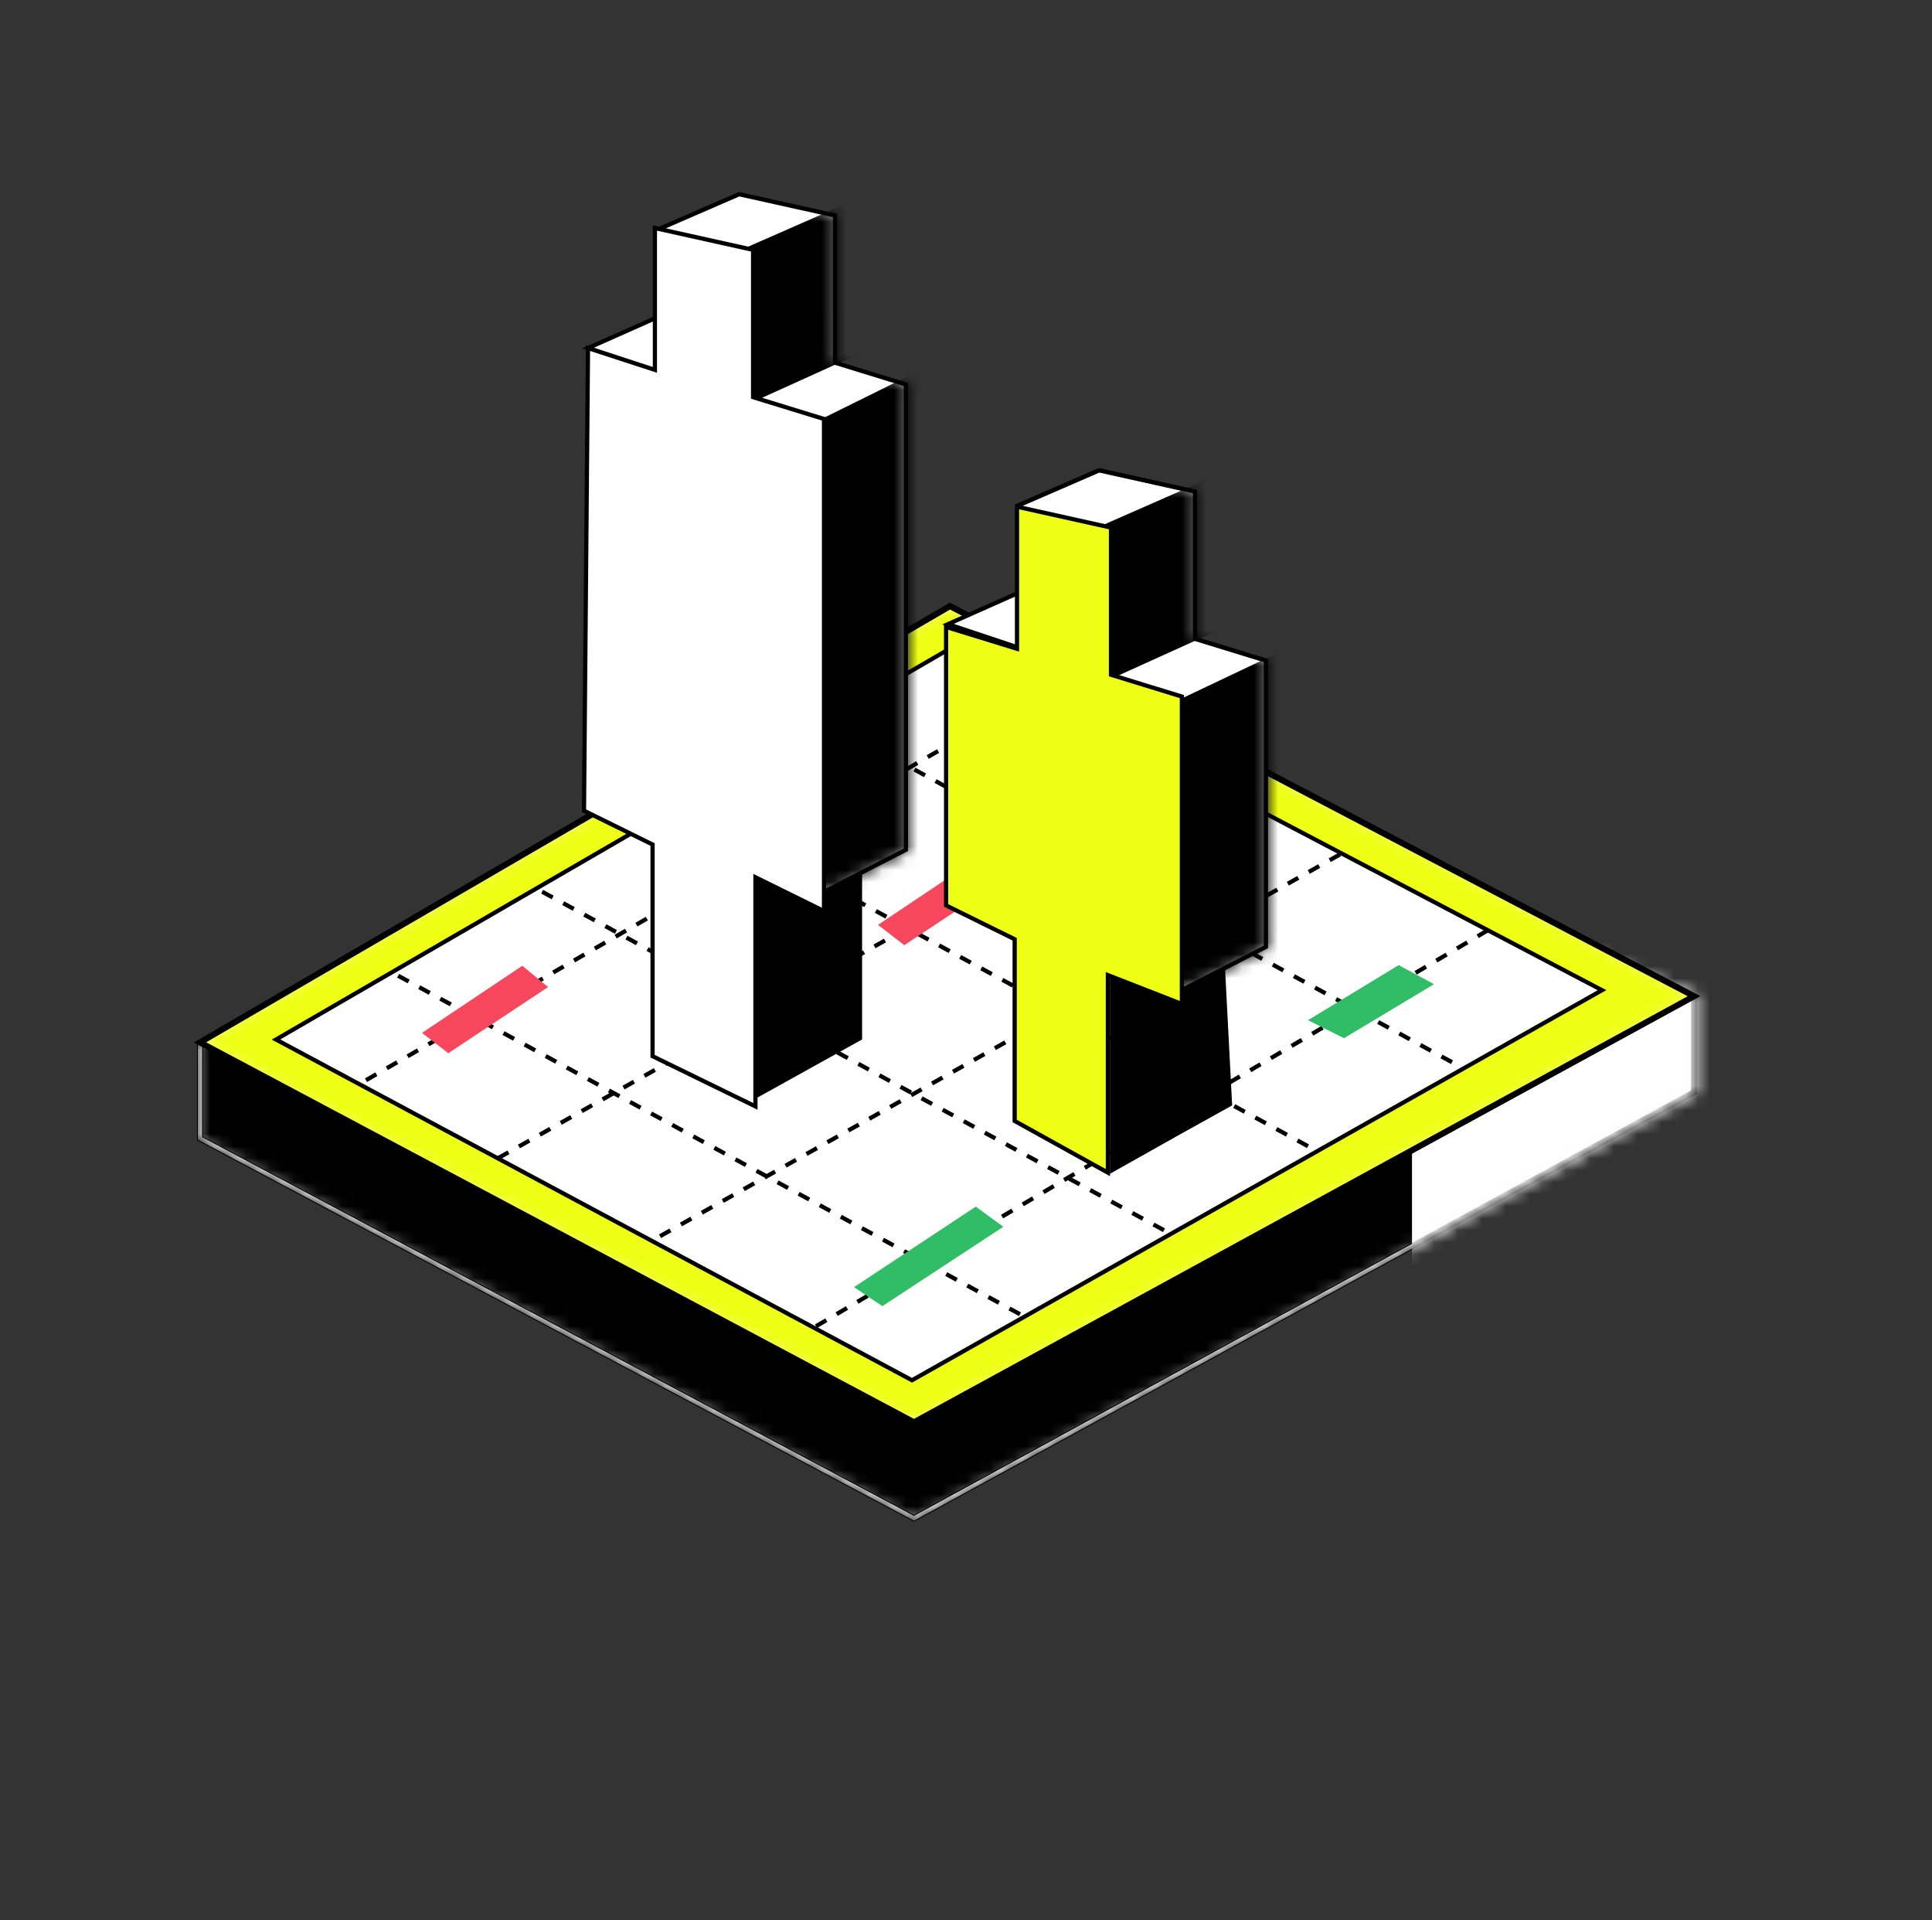 <svg xmlns="http://www.w3.org/2000/svg" width="161" height="160" fill="none" viewBox="0 0 161 160"><rect x="0" y="0" width="161" height="160" fill="#333333" stroke="none"/><defs><path id="a" fill="#efefef" stroke="#000" d="m16.667 94.851 59.5 31.649 65-35.5v-8l-62-24.5-62.5 28.5z"/><path id="c" fill="#fff" stroke="#000" d="m16.667 86.851 59.5 31.649 65-35.5-62-32.5z"/><path id="e" fill="#fff" stroke="#000" d="m61.556 67.235-.122-.038-5.593-1.78v-39.18l5.683 1.748.533.164-.344-.439-6.77-8.64 6.65-2.887 7.99 1.775V30.22l.123.038 5.786 1.78v38.763l-6.808 3.493-1.912-1.434-.01-.007-.011-.006-2-1.091-.03-.017-.034-.004-3.327-.39.195-1.66.001-.01z"/></defs><use stroke-width=".5" href="#a"/><mask id="b" width="126" height="69" x="16" y="58" maskUnits="userSpaceOnUse" style="mask-type:alpha"><use stroke-width=".35" href="#a"/></mask><g mask="url(#b)"><path fill="#000" stroke="#fff" stroke-width=".35" d="m16.667 94.851 59.5 31.649 65-35.5v-8l-62-24.5-62.5 28.5z"/><path fill="#fff" d="M117.667 60h40v66h-40z"/></g><use stroke-width=".5" href="#c"/><mask id="d" width="126" height="69" x="16" y="50" maskUnits="userSpaceOnUse" style="mask-type:alpha"><use stroke-width=".5" href="#c"/></mask><g mask="url(#d)"><path fill="#eeff15" stroke="#000" stroke-width=".5" d="m16.667 86.851 59.5 31.649 65-35.5-62-32.5z"/><path fill="#fff" stroke="#000" stroke-width=".35" d="M23 86.61 76 115l57.5-32.5L79.225 54z"/><path stroke="#000" stroke-dasharray="1 1" stroke-width=".35" d="M30.5 90 87 57.5m-45.5 39 56-31.5M55 103l57-32m-44 39.5 56-33m-39 32L33 81.198M97 102.5 45 74.198M109 95.5 57 67.198M121 88.5 69 60.198"/><path fill="#30bd65" d="m71.167 107.241 10.147-6.708 2.299 1.678-10.083 6.615zM109 85l7.555-4.588L119.5 82l-7.5 4.5z"/><path fill="#f6475d" d="m35.167 86.058 8.361-5.593 2.144 1.775-8.313 5.51zm38-9 8.361-5.593 2.144 1.775-8.313 5.51z"/></g><path fill="#000" stroke="#000" stroke-width=".35" d="M62.667 69h9v17.5l-9 5z"/><use stroke-width=".35" href="#e"/><mask id="f" width="22" height="59" x="54" y="16" maskUnits="userSpaceOnUse" style="mask-type:alpha"><use stroke-width=".35" href="#e"/></mask><g mask="url(#f)"><use stroke-width=".35" href="#e"/><path fill="#000" d="m45 46.5 35.088-17.339 17.671 35.76L62.671 82.26z"/><path stroke="#000" stroke-width=".35" d="m60.167 22.5 10.62-4.895"/><path fill="#000" d="M40.667 30.067 72.715 16l5.451 10.5-32 14.5z"/><path stroke="#000" stroke-width=".35" d="m65 36.885 11.12-5.28"/></g><path fill="#fff" stroke="#000" stroke-width=".35" d="m58 25-9 4 10.5 3.5.5-5z"/><path fill="#fff" stroke="#000" stroke-width=".35" d="m49 29 5.576 1.818V19l8.181 1.818v12.273l5.91 1.818v41l-5.715-2.818v19.09L54.381 88V70.364l-5.715-2.819z"/><path fill="#000" stroke="#000" stroke-width=".35" d="M92.667 76h9l.833 16-4.5 2.5-5.334 3z"/><path fill="#fff" stroke="#000" stroke-width=".35" d="m91.556 75.326-.122-.038-5.593-1.78V49.236l5.683 1.75.533.163-.344-.439-6.77-8.64 6.65-2.887 7.99 1.775V53.22l.123.038 5.786 1.78v23.855l-6.808 3.492-1.912-1.434-.01-.008-.011-.005-2-1.091-.03-.017-.034-.004-3.327-.39.195-1.66.001-.01z"/><mask id="g" width="22" height="54" x="84" y="39" maskUnits="userSpaceOnUse" style="mask-type:alpha"><path fill="#fff" stroke="#000" stroke-width=".35" d="M99.583 40.958V53.22l.123.038 5.786 1.78v23.855l-6.808 3.492-1.912-1.434-.01-.008-.011-.005-2-1.091-.03-.017-.034-.004-3.5-.409-.2-.023.005.2.172 10.516-5.323-1.693v-39.18l5.683 1.748.533.164-.344-.439-6.77-8.64 6.65-2.887z"/></mask><g mask="url(#g)"><path fill="#fff" stroke="#000" stroke-width=".35" d="m91.556 75.19-.122-.039-5.593-1.78V49.236l5.683 1.75.533.163-.344-.439-6.77-8.64 6.65-2.887 7.99 1.775V53.22l.123.038 5.786 1.78v23.718l-6.808 3.492-1.912-1.434-.01-.007-.011-.006-2-1.091-.03-.017-.034-.004-3.327-.388.195-1.661.001-.01z"/><path fill="#000" d="M74.666 70.34 109.754 53l17.67 35.76-35.087 17.338z"/><path stroke="#000" stroke-width=".35" d="m90.167 45.5 10.619-4.895"/><path fill="#000" d="M70.667 53.067 102.715 39l5.452 10.5-32 14.5z"/><path stroke="#000" stroke-width=".35" d="m95.547 59.78 11.12-5.28M91.556 75.326l-.122-.038-5.593-1.78V49.236l5.683 1.75.533.163-.344-.439-6.77-8.64 6.65-2.887 7.99 1.775V53.22l.123.038 5.786 1.78v23.855l-6.808 3.492-1.912-1.434-.01-.008-.011-.005-2-1.091-.03-.017-.034-.004-3.327-.39.195-1.66.001-.01z"/></g><path fill="#fff" stroke="#000" stroke-width=".35" d="m88 48-9 4 10.5 3.5.5-5z"/><path fill="#eeff15" stroke="#000" stroke-width=".35" d="m84.556 78.255-.097-.048-5.618-2.77v-23.2l5.683 1.748.227.07V42.218l7.831 1.74V56.22l.124.038 5.786 1.78v25.614l-5.928-2.315-.24-.093v16.458l-7.768-4.306z"/></svg>